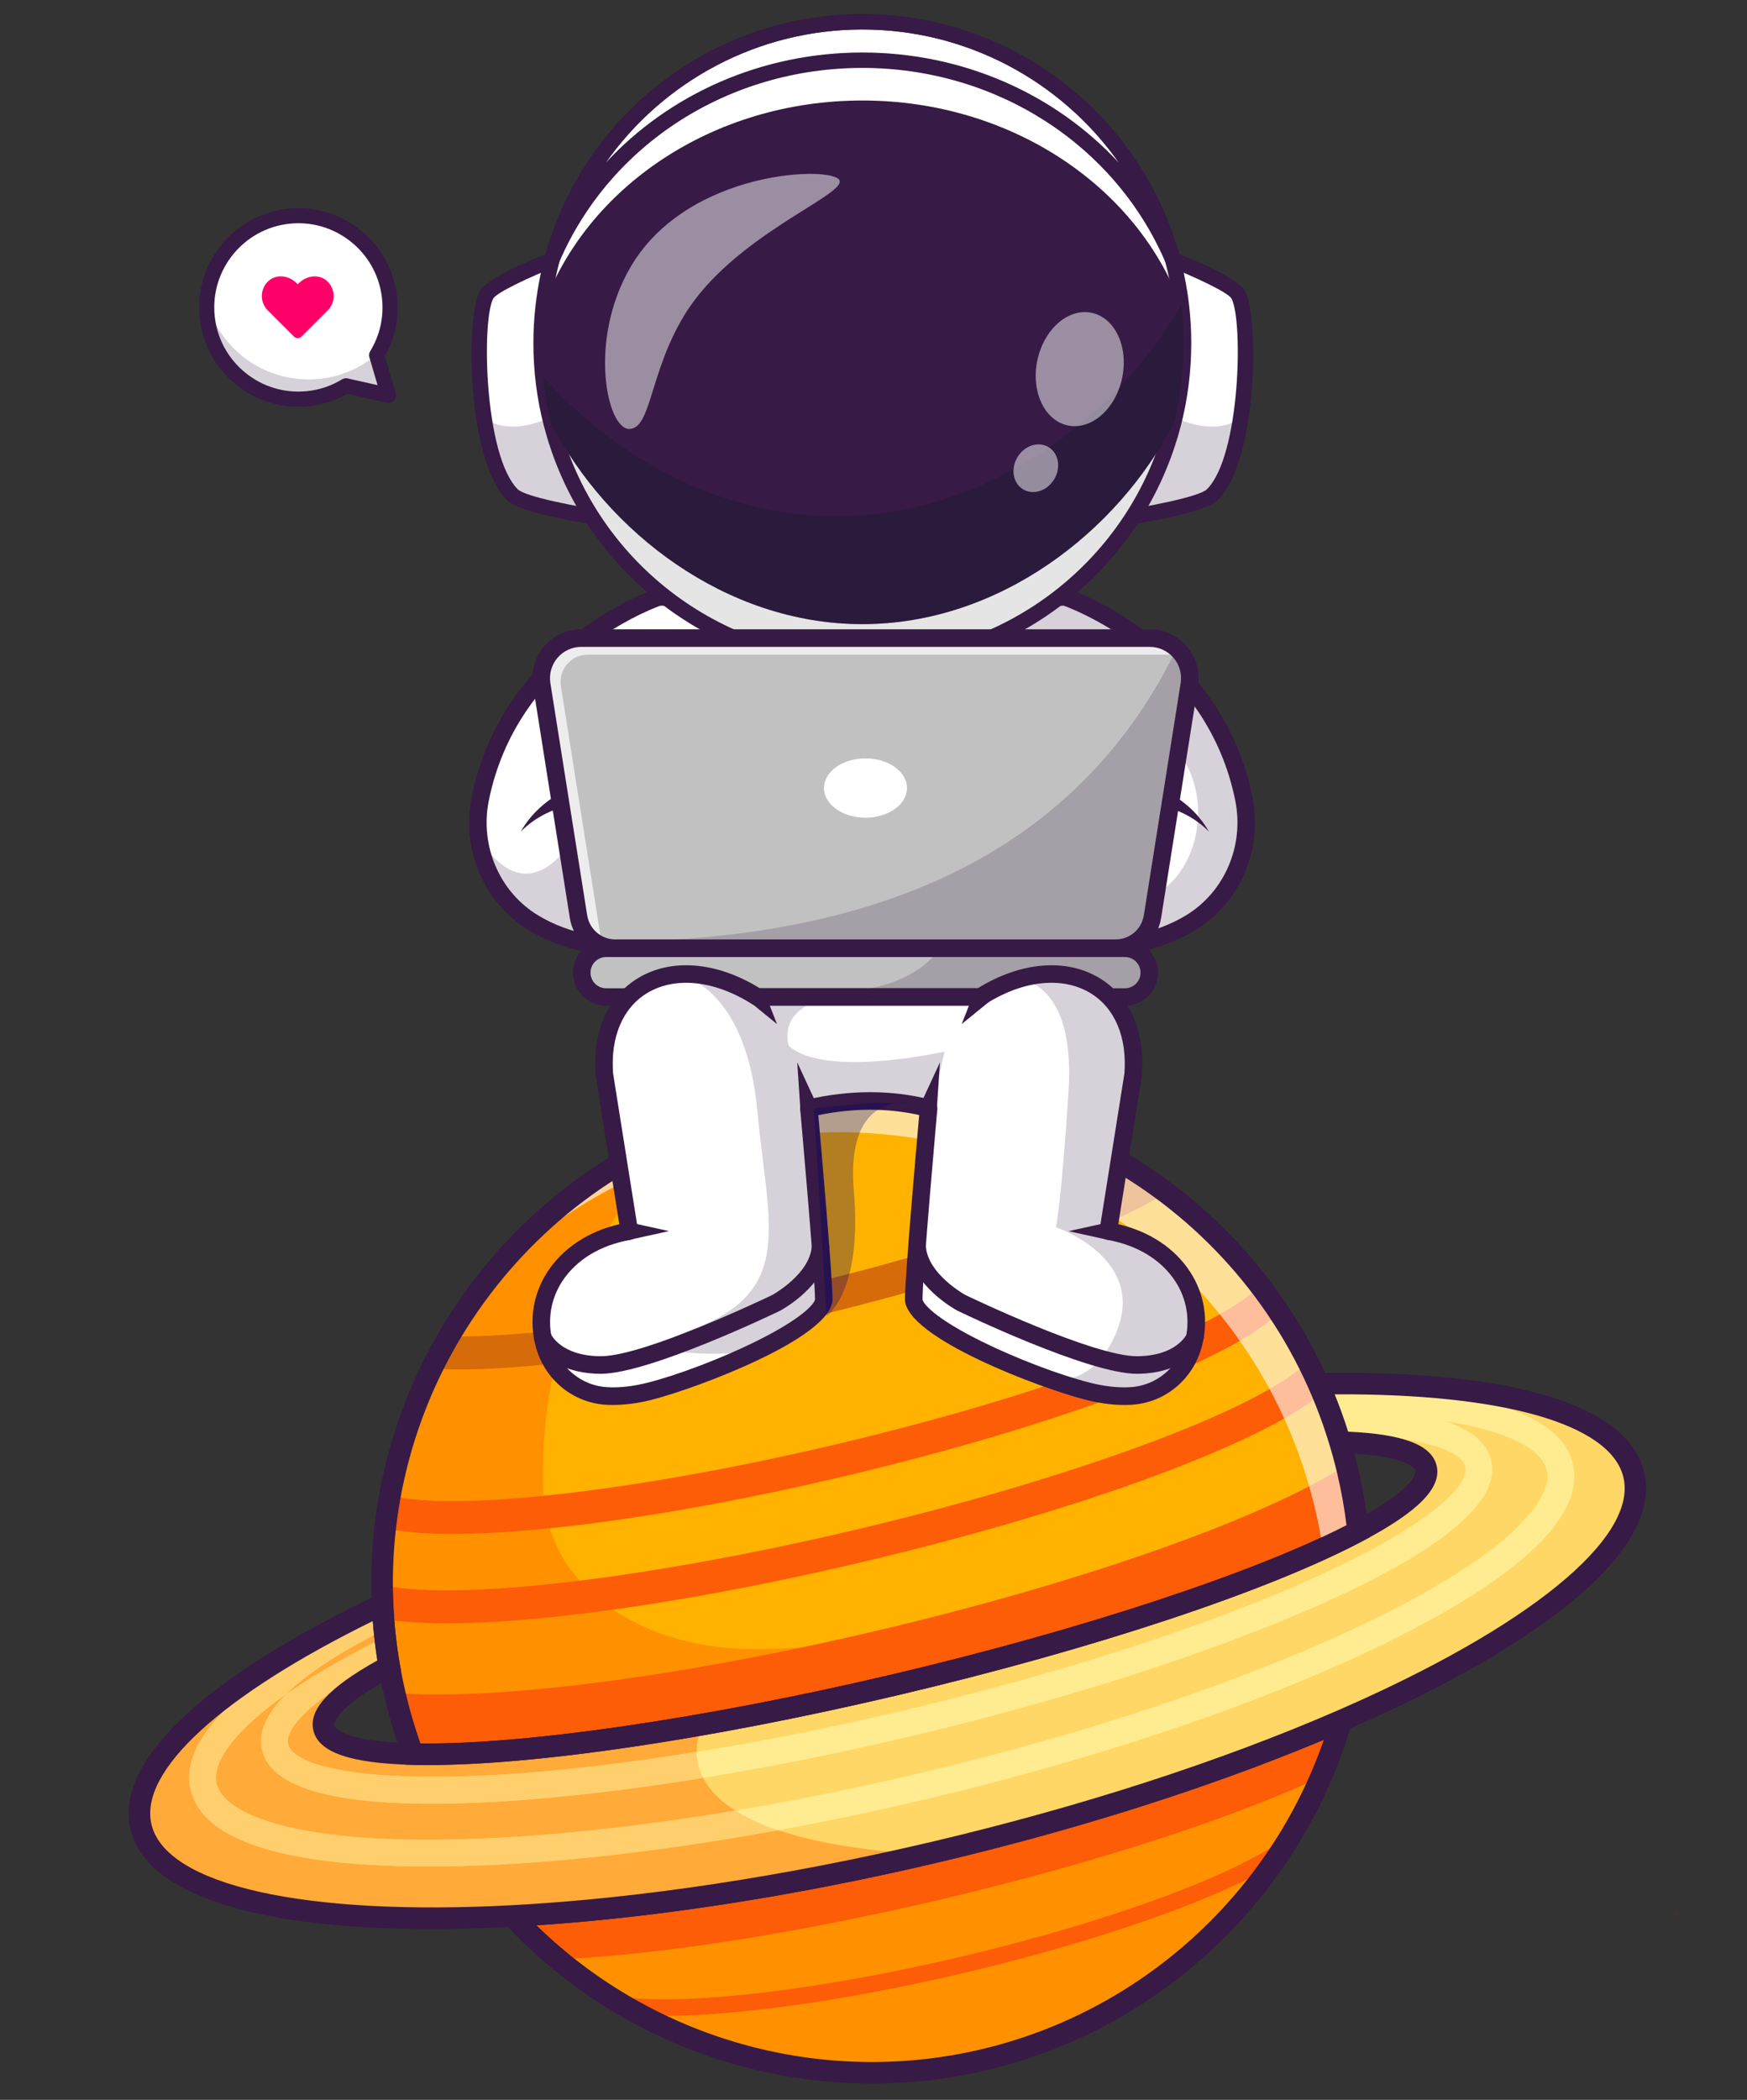 <svg xmlns="http://www.w3.org/2000/svg" xmlns:xlink="http://www.w3.org/1999/xlink" id="Layer_1" data-name="Layer 1" width="397" height="477" viewBox="0 0 397 477"><rect x="0" y="0" width="397" height="477" fill="#333333" stroke="none"/><defs><style>      .cls-1 {        opacity: .3;      }      .cls-1, .cls-2, .cls-3, .cls-4, .cls-5, .cls-6, .cls-7, .cls-8, .cls-9, .cls-10 {        fill: none;      }      .cls-2 {        opacity: .35;      }      .cls-3 {        opacity: .5;      }      .cls-4 {        opacity: .6;      }      .cls-5 {        opacity: .7;      }      .cls-11 {        fill: #000070;      }      .cls-12 {        fill: #fff;      }      .cls-13 {        fill: #ffec90;      }      .cls-14 {        fill: #ffd766;      }      .cls-15 {        fill: #ffb200;      }      .cls-16 {        fill: #ffcf6e;      }      .cls-17 {        fill: #fd5d07;      }      .cls-18 {        fill: #ffaa39;      }      .cls-19 {        fill: #ff0068;      }      .cls-20 {        fill: #e5e5e5;      }      .cls-21 {        fill: #ff9100;      }      .cls-22 {        fill: #c1c1c1;      }      .cls-23 {        fill: #d8d8d8;      }      .cls-24 {        fill: #d66b09;      }      .cls-25 {        fill: #111a28;      }      .cls-26 {        fill: #371a45;      }      .cls-6 {        mask: url(#mask-2);      }      .cls-7 {        mask: url(#mask-3);      }      .cls-8 {        mask: url(#mask-1);      }      .cls-9 {        mask: url(#mask);      }      .cls-10 {        opacity: .2;      }    </style><mask id="mask" x="270.86" y="369.18" width="111.45" height="77.58" maskUnits="userSpaceOnUse"><g id="mask0_57_765" data-name="mask0 57 765"><path class="cls-12" d="m382.31,434.98c-45.59-19.79-60.21,11.77-89.12-.77-28.91-12.55-21.48-46.06-21.48-46.06,0,0,19.4-28.32,48.31-15.77,28.91,12.55,16.7,42.81,62.29,62.6Z"></path></g></mask><mask id="mask-1" x="270.86" y="369.18" width="111.45" height="77.58" maskUnits="userSpaceOnUse"><g id="mask1_57_765" data-name="mask1 57 765"><path class="cls-12" d="m382.31,434.98c-45.59-19.79-60.21,11.77-89.12-.77-28.91-12.55-21.48-46.06-21.48-46.06,0,0,19.4-28.32,48.31-15.77,28.91,12.55,16.7,42.81,62.29,62.6Z"></path></g></mask><mask id="mask-2" x="270.86" y="369.18" width="111.45" height="77.58" maskUnits="userSpaceOnUse"><g id="mask2_57_765" data-name="mask2 57 765"><path class="cls-12" d="m382.31,434.98c-45.59-19.79-60.21,11.77-89.12-.77-28.91-12.55-21.48-46.06-21.48-46.06,0,0,19.4-28.32,48.31-15.77,28.91,12.55,16.7,42.81,62.29,62.6Z"></path></g></mask><mask id="mask-3" x="270.86" y="369.18" width="111.45" height="77.58" maskUnits="userSpaceOnUse"><g id="mask3_57_765" data-name="mask3 57 765"><path class="cls-12" d="m382.31,434.98c-45.59-19.79-60.21,11.77-89.12-.77-28.91-12.55-21.48-46.06-21.48-46.06,0,0,19.4-28.32,48.31-15.77,28.91,12.55,16.7,42.81,62.29,62.6Z"></path></g></mask></defs><g class="cls-9"><path class="cls-17" d="m382.31,434.98l-6.26,11.77h6.26v-11.77Z"></path></g><g class="cls-8"><path class="cls-17" d="m382.31,433.52l-7.04,13.24h.78l6.26-11.77v-1.46Z"></path></g><g class="cls-6"><path class="cls-17" d="m382.31,432.06l-7.82,14.7h.78l7.04-13.24v-1.46Z"></path></g><g class="cls-7"><path class="cls-17" d="m382.31,430.59l-8.6,16.17h.78l7.82-14.7v-1.46Z"></path></g><g><g><path class="cls-15" d="m306.27,334.19c1.07,4.56,1.85,9.13,2.34,13.67-20.56,10.88-59.55,24.11-105.14,34.85-45.59,10.74-86.39,16.31-109.64,15.75-1.59-4.28-2.93-8.72-4.01-13.28-.05-.21-.1-.42-.15-.64-.47-2.01-.87-4.02-1.21-6.03-.82-4.71-1.32-9.4-1.52-14.07,0-.19-.02-.38-.02-.57-.27-6.93.12-13.78,1.11-20.48,1.89-12.76,5.99-24.98,11.98-36.16,14.54-27.14,40.21-48.16,72.54-55.77,32.07-7.55,64.16-.4,89.2,17.09,10.28,7.18,19.37,16.1,26.78,26.45,3.96,5.54,7.45,11.49,10.37,17.8.24.51.47,1.02.7,1.53,1.9,4.26,3.54,8.69,4.92,13.27.51,1.7.98,3.41,1.41,5.15.12.47.24.95.35,1.43Z"></path><path class="cls-21" d="m304.79,390.86c-1.28,4.37-2.82,8.65-4.62,12.8-2.52,5.85-5.54,11.46-9.01,16.78-15.06,23.08-38.67,40.64-67.61,47.46-29.01,6.83-58.04,1.63-81.85-12.37-5.23-3.08-10.21-6.58-14.87-10.46-3.66-3.05-7.13-6.33-10.38-9.84,28.08-1.49,61.14-6.29,95.99-14.5,34.84-8.21,66.57-18.67,92.36-29.87Z"></path><path class="cls-21" d="m308.61,347.86c-20.55,10.88-59.55,24.11-105.14,34.85-45.59,10.74-86.39,16.31-109.65,15.76-1.59-4.29-2.93-8.72-4.01-13.28-.05-.22-.1-.42-.15-.64-.46-2.02-.87-4.02-1.21-6.03-.82-4.7-1.32-9.4-1.53-14.07,0-.19-.02-.38-.02-.56-.27-6.93.12-13.78,1.11-20.48,1.9-12.75,6-24.97,11.98-36.16,11.76-21.95,30.79-39.89,54.75-49.97-7.2,7.44-13.32,15.84-18.18,24.93-5.99,11.18-10.09,23.4-11.98,36.16-1,6.7-1.38,13.55-1.11,20.48,0,.2.01.38.02.57.01.25.03.56.07.92,1.81,19.84,20.41,31.72,40.22,33.86,37.77,4.06,126.78-23.26,145.87-29.86.61,3.11-1.39.43-1.05,3.53Z"></path><path class="cls-17" d="m212.43,420.74c34.84-8.21,66.57-18.67,92.36-29.87-1.28,4.37-2.82,8.65-4.62,12.8-19.98,9.28-51,19.5-86.42,27.84-33.93,7.99-65.01,12.65-86.92,13.56-3.66-3.05-7.13-6.33-10.38-9.84,28.08-1.49,61.14-6.29,95.99-14.5Z"></path><path class="cls-17" d="m305.92,332.77c.12.47.24.95.35,1.43,1.07,4.56,1.85,9.13,2.34,13.67-20.56,10.88-59.55,24.11-105.14,34.85-45.59,10.74-86.39,16.31-109.64,15.75-1.59-4.28-2.93-8.72-4.01-13.28-.05-.21-.1-.42-.15-.64,21.8,1.82,63.2-3.19,109.68-14.14,48.31-11.38,88.86-26.06,106.57-37.64Z"></path><path class="cls-17" d="m87.12,347.03l1.82-7.27c14.72,3.68,56.04-1.06,100.48-11.53,53.02-12.49,88.61-27.45,96.37-35.78l5.48,5.11c-10.26,11.01-50.5,26.27-100.13,37.96-46.21,10.89-88.01,15.51-104.02,11.5Z"></path><path class="cls-24" d="m99.83,310.99l.34-7.49c17.21.79,48.16-3.49,80.78-11.18,34.17-8.05,64.4-18.39,78.88-26.99l3.83,6.45c-15.09,8.96-46.12,19.62-80.99,27.84-33.24,7.83-64.98,12.19-82.84,11.37Z"></path><path class="cls-17" d="m86.18,367.56l1.48-7.35c17.05,3.42,59.78-1.64,106.32-12.61,48.82-11.5,90.92-26.94,102.37-37.53l5.09,5.5c-12.5,11.57-55,27.37-105.75,39.33-48.24,11.37-91.23,16.34-109.52,12.66Z"></path><path class="cls-17" d="m141.47,457.4l.23-1.85-.54-1.8.37-.11.39.05c14.97,1.83,44.88-1.76,76.22-9.15,31.51-7.42,59.09-17.25,71.99-25.65l2.05,3.14c-13.24,8.62-41.28,18.64-73.18,26.16-32.22,7.59-61.93,11.12-77.53,9.22Z"></path><path class="cls-26" d="m198.15,473.3c-31.28,0-61.73-12.93-83.5-36.4l-3.55-3.83,5.22-.28c28.94-1.54,61.98-6.53,95.56-14.44,33.57-7.91,65.36-18.19,91.95-29.74l4.79-2.08-1.47,5.01c-11.48,39.21-43.3,69.38-83.03,78.74-8.6,2.03-17.31,3.02-25.96,3.02Zm-76.22-35.94c26.53,25.94,64.76,36.72,101.06,28.16,36.3-8.55,65.7-35.26,77.85-70.31-25.81,10.8-56.05,20.42-87.84,27.91-31.8,7.49-63.15,12.39-91.06,14.24Z"></path><path class="cls-14" d="m371.29,335.06c3.74,15.85-22.93,36.88-66.5,55.8-25.79,11.2-57.52,21.66-92.36,29.87-34.85,8.21-67.91,13.01-95.99,14.5-47.43,2.52-80.68-4.4-84.41-20.25-3.39-14.4,18.28-33.06,54.91-50.54.21,4.66.71,9.36,1.52,14.07-10.26,5.5-15.73,10.38-14.87,14.02.87,3.71,8.21,5.64,20.24,5.93,23.25.56,64.06-5.01,109.64-15.75,45.59-10.74,84.59-23.97,105.14-34.85,10.63-5.63,16.33-10.63,15.46-14.34-.86-3.64-7.94-5.56-19.57-5.91-1.37-4.58-3.02-9-4.92-13.27,40.58-.71,68.3,6.31,71.69,20.71Z"></path><path class="cls-18" d="m88.15,376.61c.1.64.21,1.27.32,1.91-10.26,5.49-15.74,10.37-14.88,14.01.88,3.72,8.22,5.65,20.24,5.93,15.42.37,38.58-1.96,65.73-6.7-.84,2.12-1.26,4.2-1.23,6.19-10.45,1.7-20.53,3.04-30.02,4-41.26,4.16-61.5-.07-62.84-5.75-.79-3.32,4.79-10.19,22.68-19.58Z"></path><path class="cls-21" d="m86.31,370.74l.69,1.35c-9.14,4.56-16.36,8.82-21.92,12.73,4.44-4.38,11.5-9.06,21.22-14.08Z"></path><path class="cls-21" d="m87.7,373.43l-.7-1.34c.16-.09.33-.17.51-.25l.19,1.59Z"></path><path class="cls-18" d="m65.09,384.82c-4.65,4.55-6.45,8.78-5.52,12.77.92,3.88,4.35,6.63,9.48,8.53,13.38,4.96,38.31,4.04,59.86,1.86,9.76-.98,20.12-2.37,30.87-4.12,1.44,2.81,3.91,5.28,7.33,7.42-15.91,2.68-31.2,4.59-45.39,5.65-50.57,3.8-70.65-3.96-72.5-11.77-1.02-4.33,3.12-11.41,15.85-20.35Z"></path><path class="cls-18" d="m210.29,421.24c-34.06,7.91-66.34,12.54-93.85,14-47.43,2.52-80.68-4.4-84.41-20.26-3.39-14.39,18.29-33.05,54.91-50.53.06,1.39.16,2.77.27,4.17l-1.34-2.74c-21.32,10.44-46.01,25.98-42.53,40.69,1.34,5.69,6.42,9.63,13.66,12.31,17.02,6.29,45.87,5.57,65.19,4.11,16.95-1.27,35.46-3.73,54.66-7.24,8.63,2.9,19.98,4.74,33.44,5.49Z"></path><g><path class="cls-16" d="m159.78,403.86c-10.75,1.75-21.11,3.14-30.87,4.12-21.56,2.18-46.48,3.1-59.86-1.86-5.13-1.9-8.56-4.66-9.48-8.53-.93-3.98.87-8.22,5.52-12.77,5.56-3.91,12.77-8.18,21.92-12.73l.7,1.34c.14,1.06.28,2.12.44,3.18-17.89,9.39-23.46,16.26-22.68,19.58,1.34,5.69,21.57,9.92,62.84,5.75,9.49-.96,19.56-2.3,30.02-4,0,.99.12,1.96.34,2.91.25,1.04.62,2.04,1.12,3Z"></path><path class="cls-13" d="m87,372.09c-9.14,4.56-16.36,8.82-21.92,12.73,4.44-4.38,11.5-9.06,21.22-14.08l.69,1.35Z"></path><path class="cls-13" d="m87.7,373.43l1.39,2.69c-.32.16-.64.33-.95.49-.16-1.06-.31-2.12-.44-3.18Z"></path><path class="cls-13" d="m281.48,372.05c-21.93,8.3-47.94,16.1-75.22,22.52-15.86,3.74-31.54,6.87-46.48,9.29-.5-.96-.87-1.97-1.12-3-.22-.95-.34-1.92-.34-2.91,14.94-2.4,30.65-5.53,46.55-9.28,27.02-6.37,52.77-14.08,74.45-22.3,38.78-14.7,55-27.52,53.66-33.2-.8-3.4-9.12-7.12-30.11-7.41l.07-4.56.02-1.51c11,.15,19.42,1.19,25.36,3.13,6.14,2.01,9.62,4.99,10.56,8.96,3.31,14.03-29.4,29.64-57.41,40.27Z"></path></g><g><path class="cls-16" d="m176.84,415.75c-19.2,3.51-37.71,5.97-54.66,7.24-19.32,1.45-48.17,2.18-65.19-4.11-7.23-2.68-12.32-6.62-13.66-12.31-3.48-14.7,21.22-30.24,42.53-40.69l1.34,2.74c.08,1.08.18,2.15.3,3.22-.18.08-.35.16-.51.25l-.69-1.35c-9.73,5.03-16.79,9.7-21.22,14.08-12.73,8.94-16.87,16.02-15.85,20.35,1.84,7.8,21.93,15.57,72.5,11.77,14.18-1.07,29.48-2.97,45.39-5.65,2.68,1.69,5.93,3.18,9.73,4.46Z"></path><path class="cls-18" d="m86.31,370.74l.69,1.35c-9.14,4.56-16.36,8.82-21.92,12.73,4.44-4.38,11.5-9.06,21.22-14.08Z"></path><path class="cls-13" d="m87.21,368.62l1.33,2.71c-.35.18-.69.34-1.02.51-.12-1.07-.22-2.14-.3-3.22Z"></path><path class="cls-13" d="m294.19,382.47c-24.55,10.04-53.79,19.17-84.56,26.42-11.05,2.61-22.03,4.9-32.79,6.86-3.8-1.28-7.05-2.77-9.73-4.46,13.38-2.24,27.2-5.03,41.13-8.31,30.46-7.17,59.38-16.21,83.65-26.12,46.95-19.18,61.45-35.1,59.62-42.9-1.02-4.32-7.87-8.81-23.19-11.14-6.74-1.02-15.13-1.62-25.38-1.62-.57,0-1.14,0-1.71,0l-.04-6.06c23.73-.18,52.77,2.71,56.23,17.41,4.5,19.11-37.68,39.47-63.23,49.91Z"></path></g><path class="cls-26" d="m97.9,438.2c-40.25,0-64.8-8.01-68.25-22.65-3.62-15.34,16.36-34.28,56.23-53.31l3.34-1.59.16,3.69c.2,4.59.7,9.22,1.49,13.76l.3,1.74-1.56.83c-14.32,7.68-13.68,11.16-13.65,11.3.03.15,1.05,3.64,17.92,4.04,23.76.58,65.53-5.44,109.02-15.69,43.49-10.25,83.56-23.52,104.56-34.63,14.91-7.89,14.26-11.47,14.22-11.62-.03-.14-1.02-3.54-17.25-4.02l-1.77-.05-.51-1.69c-1.32-4.41-2.94-8.77-4.81-12.97l-1.5-3.38,3.7-.06c44.18-.77,70.5,7.25,74.12,22.6h0c3.96,16.79-20.79,38.15-67.9,58.61-26.85,11.66-58.93,22.04-92.77,30.01-33.85,7.98-67.19,13.01-96.42,14.56-6.55.35-12.79.52-18.68.52Zm-13.18-69.96c-34.41,16.91-53.16,34.07-50.3,46.18,3.26,13.84,34.64,20.88,81.9,18.37,28.94-1.54,61.98-6.53,95.56-14.44,33.57-7.91,65.36-18.19,91.95-29.74,43.41-18.85,68.35-39.16,65.09-53h0c-2.85-12.11-27.28-19.09-65.63-18.87,1.13,2.78,2.15,5.62,3.06,8.48,12.6.56,19.01,3.03,20.12,7.73,1.18,4.99-4.13,10.41-16.7,17.06-21.67,11.47-61.19,24.58-105.73,35.07-44.54,10.49-85.75,16.41-110.26,15.82-14.22-.34-21.39-2.83-22.57-7.82-1.11-4.7,3.53-9.77,14.56-15.9-.47-2.96-.82-5.96-1.05-8.95Z"></path><g class="cls-4"><path class="cls-12" d="m308.57,348.24c-2.39,1.27-5.03,2.56-7.91,3.89-.46-3.07-1.04-6.15-1.77-9.22-.12-.48-.23-.95-.35-1.42-.43-1.74-.9-3.46-1.41-5.15-1.37-4.58-3.02-9-4.91-13.27-.23-.51-.46-1.02-.7-1.53-2.93-6.31-6.41-12.27-10.38-17.81-7.41-10.35-16.49-19.28-26.77-26.45-25.04-17.49-57.13-24.65-89.2-17.09-21.41,5.04-39.9,15.96-54.17,30.65,15-18.87,36.21-33.02,61.51-38.98,32.06-7.55,64.16-.4,89.19,17.09,10.28,7.18,19.37,16.1,26.78,26.46,3.96,5.53,7.45,11.48,10.37,17.8.24.51.47,1.02.7,1.53,1.9,4.27,3.55,8.69,4.92,13.26.51,1.7.98,3.42,1.41,5.15.12.47.24.95.35,1.43,1.07,4.56,1.85,9.12,2.34,13.66Z"></path></g><path class="cls-26" d="m97.22,400.95c-1.18,0-2.33-.01-3.45-.04l-1.66-.04-.58-1.56c-1.63-4.39-3.01-8.95-4.1-13.57-.53-2.26-1-4.56-1.39-6.82-.82-4.74-1.34-9.57-1.56-14.37-2.39-54.4,34.41-102.96,87.49-115.47,53.09-12.51,107.69,14.52,129.84,64.26,1.95,4.39,3.64,8.95,5.02,13.56.66,2.19,1.27,4.45,1.8,6.72h0c1.09,4.61,1.89,9.31,2.39,13.97l.18,1.65-1.47.78c-21.67,11.47-61.19,24.58-105.73,35.07-42.51,10.02-82,15.86-106.81,15.86Zm-1.66-4.9c24.01.28,64.86-5.71,107.35-15.72,42.49-10.01,81.71-22.91,103.08-33.86-.48-3.91-1.19-7.85-2.1-11.71h0c-.51-2.17-1.09-4.33-1.72-6.43-1.32-4.41-2.94-8.78-4.81-12.98-21.19-47.6-73.45-73.46-124.25-61.49-50.8,11.97-86.01,58.44-83.73,110.49.2,4.59.7,9.22,1.49,13.75.37,2.17.82,4.36,1.33,6.53.91,3.87,2.04,7.7,3.35,11.42Z"></path></g><g><path class="cls-12" d="m270.53,209.64c-6.21,3.76-15.26,6.41-28.44,5.76h-92.39c-13.18.65-22.24-2-28.44-5.76-9.6-5.81-14.35-17.18-12.13-28.18,7-34.8,40.57-45.87,40.57-45.87h92.39s33.56,11.07,40.57,45.87c2.21,11-2.53,22.37-12.13,28.18Z"></path><g class="cls-10"><path class="cls-26" d="m270.53,209.64c-6.21,3.76-15.26,6.41-28.44,5.76h-1.52c2.77-4.25,11.95-8.48,19.05-10.86,12.63-4.21,16.62-22.6,8.2-33.68-8.41-11.09-41.22-25.93-41.22-25.93l13.24-9.35h2.25s33.56,11.07,40.57,45.87c2.21,11-2.53,22.37-12.13,28.18Z"></path></g><path class="cls-26" d="m131,182.66c-4.69.69-9.31,2.82-12.65,6.26,2.55-4.58,6.85-8.04,11.65-10.12,2.9-1.08,4.06,3.39,1,3.86h0Z"></path><path class="cls-26" d="m263.07,178.8c4.8,2.09,9.1,5.54,11.65,10.12-2.55-2.65-5.83-4.45-9.3-5.52-1.06-.31-2.3-.63-3.35-.75-1.11-.11-1.92-1.09-1.81-2.2.11-1.34,1.59-2.21,2.82-1.66h0Z"></path><path class="cls-26" d="m245.97,217.5c-1.3,0-2.63-.03-3.98-.1-1.1-.05-1.95-.99-1.89-2.09.05-1.1.99-1.95,2.09-1.89,11.21.55,20.4-1.29,27.31-5.48,8.77-5.31,13.28-15.8,11.21-26.08-6.34-31.53-35.73-43.09-38.96-44.27h-91.71c-3.21,1.17-32.61,12.73-38.96,44.27-2.07,10.29,2.43,20.77,11.21,26.08,6.91,4.19,16.1,6.03,27.31,5.48,1.1-.07,2.04.79,2.09,1.89.05,1.1-.79,2.04-1.89,2.09-12.02.59-21.97-1.45-29.57-6.05-10.21-6.18-15.45-18.35-13.05-30.28,7.15-35.52,41.55-47.26,41.9-47.37.2-.07.41-.1.62-.1h92.39c.21,0,.42.03.62.1.35.11,34.75,11.85,41.9,47.37,2.4,11.93-2.84,24.1-13.05,30.28-6.75,4.09-15.34,6.15-25.59,6.15Z"></path><g><g><path class="cls-12" d="m263.99,58.05s15.75,5.97,17.36,8.88c3,5.4,2.44,37.16-5.86,45.45-3.25,3.24-27.12,6.27-27.12,6.27l15.62-60.6Z"></path><g class="cls-10"><path class="cls-26" d="m248.38,118.65s23.88-3.03,27.12-6.27c3.24-3.23,5.3-10.05,6.43-17.47-.26.24-8.7,7.52-25.52-7.28,0,0-.02-.02-.03-.03l-8,31.05Z"></path></g><path class="cls-12" d="m143.56,118.65s-23.88-3.03-27.12-6.27c-3.24-3.23-5.3-10.05-6.43-17.47h0c-1.76-11.59-1.25-24.68.58-27.97,1.62-2.91,17.36-8.89,17.36-8.89l7.62,29.56,8,31.05Z"></path><g class="cls-10"><path class="cls-26" d="m143.56,118.65s-23.88-3.03-27.12-6.27c-3.24-3.23-5.3-10.05-6.43-17.47.26.24,8.7,7.52,25.52-7.28,0,0,.02-.02.03-.03l8,31.05Z"></path></g><path class="cls-26" d="m246.04,120.71l16.75-64.99,1.83.69c4.91,1.86,16.53,6.53,18.27,9.67,3.33,5.99,2.9,38.5-6.15,47.53-3.5,3.49-24.05,6.25-28.14,6.77l-2.56.32Zm19.16-60.32l-14.48,56.19c10.73-1.49,21.91-3.8,23.55-5.44,7.66-7.64,8.25-38.52,5.56-43.36-.81-1.33-7.89-4.72-14.63-7.39Z"></path><path class="cls-26" d="m145.9,120.71l-2.56-.32c-4.09-.52-24.64-3.28-28.14-6.77-9.05-9.03-9.48-41.54-6.15-47.53,1.74-3.14,13.36-7.81,18.27-9.67l1.83-.69,16.75,64.99Zm-19.16-60.32c-6.74,2.67-13.82,6.07-14.64,7.4-2.68,4.84-2.1,35.71,5.56,43.36,1.64,1.63,12.82,3.95,23.55,5.44l-14.48-56.19Z"></path></g><polygon class="cls-23" points="195.74 91.2 195.74 91.47 195.56 91.34 195.74 91.2"></polygon><polygon class="cls-23" points="195.56 91.34 195.39 91.47 195.39 91.2 195.56 91.34"></polygon><circle class="cls-12" cx="195.96" cy="77.96" r="73"></circle><path class="cls-20" d="m268.97,77.95c0,40.32-32.68,73-73,73s-73.01-32.68-73.01-73c0-4.26.36-8.43,1.07-12.48,5.92,34.37,35.88,60.51,71.94,60.51s66.01-26.14,71.94-60.51c.7,4.05,1.07,8.23,1.07,12.48Z"></path><path class="cls-26" d="m195.96,152.39c-41.05,0-74.44-33.39-74.44-74.43S154.92,3.52,195.96,3.52s74.44,33.39,74.44,74.43-33.39,74.43-74.44,74.43Zm0-146c-39.46,0-71.57,32.1-71.57,71.57s32.11,71.57,71.57,71.57,71.57-32.1,71.57-71.57S235.43,6.39,195.96,6.39Z"></path><path class="cls-26" d="m195.96,152.39c-41.05,0-74.44-33.39-74.44-74.43S154.92,3.52,195.96,3.52s74.44,33.39,74.44,74.43-33.39,74.43-74.44,74.43Zm0-146c-39.46,0-71.57,32.1-71.57,71.57s32.11,71.57,71.57,71.57,71.57-32.1,71.57-71.57S235.43,6.39,195.96,6.39Z"></path><path class="cls-26" d="m195.96,152.39c-41.05,0-74.44-33.39-74.44-74.43S154.92,3.52,195.96,3.52s74.44,33.39,74.44,74.43-33.39,74.43-74.44,74.43Zm0-146c-39.46,0-71.57,32.1-71.57,71.57s32.11,71.57,71.57,71.57,71.57-32.1,71.57-71.57S235.43,6.39,195.96,6.39Z"></path><path class="cls-26" d="m195.96,152.7c-34.06,0-63.79-22.97-72.34-55.88-.01-.04-.03-.08-.04-.13-1.57-6.07-2.37-12.38-2.37-18.74,0-2.82.16-5.64.47-8.37C125.89,31.75,157.82,3.21,195.96,3.21s70.08,28.55,74.29,66.4c.31,2.74.46,5.55.46,8.35,0,6.35-.8,12.66-2.36,18.74-.01.04-.02.08-.04.12-8.56,32.91-38.29,55.89-72.35,55.89Zm-68.98-56.86c8.12,31.42,36.48,53.36,68.98,53.36s60.86-21.94,68.99-53.36c.01-.05.03-.09.04-.14,1.48-5.76,2.22-11.73,2.22-17.75,0-2.66-.15-5.34-.44-7.96-4.01-36.08-34.45-63.29-70.81-63.29s-66.79,27.2-70.8,63.27c-.3,2.61-.45,5.29-.45,7.98,0,6.03.75,12,2.23,17.74.02.05.03.1.04.14Z"></path><path class="cls-26" d="m266.42,60.56c-.68,0-1.32-.4-1.61-1.06-11.53-26.77-38.56-44.07-68.85-44.07s-57.3,17.28-68.84,44.03c-.36.84-1.32,1.26-2.18.96-.87-.3-1.35-1.22-1.11-2.11C132.63,25.87,162.29,3.21,195.96,3.21s63.36,22.68,72.15,55.15c.24.89-.25,1.81-1.11,2.11-.19.07-.38.1-.58.1ZM195.96,11.93c22.78,0,43.79,9.36,58.3,25.05-13.07-18.55-34.65-30.28-58.3-30.28s-45.21,11.72-58.29,30.26c14.51-15.67,35.52-25.03,58.29-25.03Z"></path><path class="cls-26" d="m268.96,77.96c0,6.32-.8,12.46-2.31,18.3,0,0,0,0,0,0-12.66,24.47-39.56,45.52-70.69,45.52s-58.02-21.05-70.68-45.52c0,0,0,0,0,0-1.51-5.84-2.32-11.98-2.32-18.3,0-2.76.15-5.49.46-8.17,9.85-27.25,38.6-46.96,72.54-46.96s62.71,19.73,72.55,46.98c.3,2.68.45,5.4.45,8.15Z"></path><g class="cls-2"><path class="cls-25" d="m268.96,77.96c0,6.32-.8,12.46-2.31,18.3,0,0,0,0,0,0-12.66,24.47-39.56,45.52-70.69,45.52s-58.02-21.05-70.68-45.52c0,0,0,0,0,0-.9-3.48-1.55-7.07-1.93-10.74,16.37,18.39,40.17,31.77,66.66,31.77,33.76,0,63.15-21.71,78.37-47.84.05.12.09.23.13.35.3,2.68.45,5.4.45,8.15Z"></path></g><g class="cls-3"><path class="cls-12" d="m142.98,97.44c-5.05,0-9.4-20.05.27-36.71,13.08-22.52,46.78-23.15,47.57-19.65.8,3.5-24.4,12.68-35.26,30.45-8.01,13.11-7.53,25.91-12.58,25.91Z"></path></g><g class="cls-3"><ellipse class="cls-12" cx="245.38" cy="83.86" rx="13.08" ry="9.84" transform="translate(112.13 306.32) rotate(-77.95)"></ellipse></g><g class="cls-3"><ellipse class="cls-12" cx="235.4" cy="106.37" rx="5.6" ry="4.87" transform="translate(22.74 253.02) rotate(-58.91)"></ellipse></g></g><g><path class="cls-22" d="m270.26,155.47l-8.36,52.73c-.66,4.15-4.23,7.2-8.43,7.2h-113.58c-1.79,0-3.46-.55-4.84-1.5h0c-1.87-1.29-3.21-3.31-3.59-5.7l-8.36-52.73c-.88-5.53,3.4-10.54,8.99-10.54h129.17c3.14,0,5.88,1.58,7.5,3.95,1.28,1.84,1.88,4.17,1.5,6.59Z"></path><g class="cls-5"><path class="cls-12" d="m136.75,214.44c.02.14.05.27.09.41-2.78-1.07-4.89-3.55-5.38-6.64l-8.36-52.73c-.88-5.53,3.4-10.54,8.99-10.54h129.17c3.06,0,5.74,1.5,7.37,3.77h-135.06c-3.8,0-6.7,3.4-6.11,7.15l9.29,58.58Z"></path></g><path class="cls-26" d="m253.48,217.4h-113.59c-5.21,0-9.59-3.74-10.4-8.88l-8.36-52.73c-.51-3.21.41-6.47,2.52-8.95,2.11-2.47,5.19-3.89,8.44-3.89h129.17c3.25,0,6.33,1.42,8.44,3.89,2.11,2.47,3.03,5.73,2.52,8.95l-8.36,52.73-1.97-.31,1.97.31c-.82,5.15-5.19,8.88-10.4,8.88Zm-121.38-70.46c-2.08,0-4.06.91-5.41,2.49-1.35,1.58-1.94,3.67-1.62,5.73l8.36,52.73c.51,3.2,3.22,5.52,6.46,5.52h113.59c3.24,0,5.95-2.32,6.46-5.52l8.36-52.73c.33-2.06-.26-4.15-1.62-5.73-1.35-1.58-3.33-2.49-5.41-2.49h-129.17Z"></path><ellipse class="cls-12" cx="196.68" cy="179.01" rx="9.43" ry="6.74"></ellipse><g class="cls-10"><path class="cls-26" d="m270.26,155.47l-8.36,52.73c-.66,4.15-4.23,7.2-8.43,7.2h-113.58c-1.79,0-3.46-.55-4.84-1.5h0c64.26.43,109.12-20.25,131.67-65.19l2.04.18c1.28,1.84,1.88,4.17,1.5,6.59Z"></path></g></g><path class="cls-22" d="m261.17,220.95c0,1.53-.62,2.91-1.62,3.92-1,1-2.39,1.62-3.92,1.62h-117.89c-3.06,0-5.54-2.48-5.54-5.54,0-1.54.62-2.92,1.62-3.92s2.39-1.62,3.92-1.62h117.89c3.06,0,5.54,2.48,5.54,5.54Z"></path><g class="cls-10"><path class="cls-26" d="m261.17,220.95c0,1.53-.62,2.91-1.62,3.92-1,1-2.39,1.62-3.92,1.62h-86.14c2.14-.98,5.02-1.41,8.8-1.11,26.69,2.09,33.7-7.52,35.05-9.97h42.29c3.06,0,5.54,2.48,5.54,5.54Z"></path></g><path class="cls-26" d="m255.63,228.48h-117.89c-4.15,0-7.53-3.38-7.53-7.53s3.38-7.53,7.53-7.53h117.89c4.15,0,7.53,3.38,7.53,7.53s-3.38,7.53-7.53,7.53Zm-117.89-11.08c-1.95,0-3.55,1.59-3.55,3.55s1.59,3.55,3.55,3.55h117.89c1.96,0,3.55-1.59,3.55-3.55s-1.59-3.55-3.55-3.55h-117.89Z"></path><path class="cls-12" d="m271.22,305.23c-1.74,6.7-7.47,11.55-14.38,11.89-2.62.13-5.78-.13-9.52-1.06-2.35-.59-5.03-1.4-7.86-2.38-9.58-3.28-20.94-8.42-27.16-12.94-.01,0-.02-.01-.02-.01-2.86-2.08-4.63-4.03-4.62-5.61.01-4.42,1.92-26.73,2.86-37.52,0-.01,0-.02,0-.02.31-3.54.51-5.84.51-5.84-8.84-2.27-17.92-2.16-27.2,0,0,0,3.36,37.5,3.38,43.37.01,3.19-7.21,7.9-16.06,12.13-7.88,3.76-17.06,7.17-23.61,8.81-3.74.94-6.9,1.19-9.52,1.06-6.91-.35-12.64-5.19-14.38-11.89-3.08-11.92,5.2-23.14,19.36-25.57l-5.65-35.56c-1.58-19.93,15.37-28.72,33.07-18.61.16.09.25.13.25.13.47.27.95.56,1.42.86h50.69c2.89-1.84,5.77-3.17,8.58-4.03h.01c14.92-4.56,27.51,4.35,26.15,21.64l-5.65,35.56c14.16,2.43,22.44,13.65,19.36,25.57Z"></path><path class="cls-26" d="m139.31,319.15c-.47,0-.93-.01-1.39-.03-7.72-.38-14.24-5.76-16.21-13.38-1.51-5.83-.56-11.78,2.66-16.77,3.5-5.41,9.26-9.23,16.36-10.88l-5.35-33.67c0-.05-.01-.1-.02-.16-.78-9.88,2.75-17.93,9.68-22.1,7.59-4.56,17.88-3.69,27.62,2.33h49.54c9.74-6.01,20.03-6.89,27.62-2.33,6.93,4.17,10.46,12.22,9.68,22.1,0,.05-.01.1-.02.16l-5.35,33.67c7.1,1.65,12.86,5.46,16.36,10.88,3.22,4.98,4.17,10.94,2.66,16.77-1.97,7.62-8.48,13-16.21,13.38-3.13.16-6.53-.22-10.11-1.12-9.94-2.49-41.2-14.12-41.18-22.88.02-5.24,2.57-34.32,3.23-41.83-7.28-1.61-14.97-1.6-22.92.03.67,7.56,3.21,36.57,3.23,41.8.03,8.76-31.24,20.39-41.18,22.88-3.05.77-5.98,1.15-8.72,1.15Zm.02-75.28l5.64,35.48c.17,1.08-.56,2.09-1.63,2.28-6.87,1.18-12.42,4.55-15.62,9.5-2.61,4.04-3.37,8.87-2.15,13.6,1.53,5.92,6.57,10.1,12.54,10.39,2.74.14,5.74-.2,8.94-1,6.93-1.74,16.84-5.51,24.66-9.37,11.08-5.48,13.5-8.81,13.5-9.63-.02-5.72-3.34-42.83-3.37-43.2-.09-.99.57-1.89,1.53-2.12,9.78-2.28,19.25-2.27,28.15.01.95.24,1.58,1.14,1.49,2.11-.03.37-3.35,37.48-3.37,43.2,0,.82,2.42,4.15,13.5,9.63,7.81,3.86,17.72,7.63,24.66,9.37,3.2.8,6.2,1.14,8.94,1,5.97-.3,11.01-4.47,12.54-10.4,1.23-4.73.46-9.56-2.15-13.6-3.2-4.95-8.75-8.32-15.62-9.5-1.08-.18-1.8-1.2-1.63-2.28l5.64-35.48c.63-8.28-2.19-14.94-7.76-18.29-6.4-3.84-15.34-2.88-23.92,2.59-.32.2-.69.31-1.07.31h-50.69c-.38,0-.75-.11-1.07-.31-8.58-5.46-17.52-6.43-23.92-2.59-5.57,3.35-8.4,10.01-7.76,18.29Z"></path><path class="cls-26" d="m136.52,312.07s-.07,0-.1,0c-11.74-.09-14.82-7.23-14.94-7.54-.42-1.02.07-2.18,1.09-2.6,1.01-.42,2.17.06,2.59,1.06.11.26,2.39,5.02,11.29,5.09h.08c9.86,0,37.64-13.27,38.96-13.91.56-.31,8.42-4.81,8.97-10.9.1-1.1,1.07-1.91,2.17-1.81,1.1.1,1.91,1.07,1.81,2.17-.77,8.42-10.66,13.84-11.08,14.07-.03.01-.05.03-.08.04-1.21.59-29.78,14.33-40.75,14.33Z"></path><path class="cls-26" d="m143,277.67l9.03,1.99-9.03,1.99c-3.28.49-3.28-4.48,0-3.99h0Z"></path><path class="cls-26" d="m258.34,312.07c-10.97,0-39.54-13.74-40.75-14.33-.03-.01-.05-.03-.08-.04-.42-.23-10.32-5.64-11.08-14.07-.1-1.1.71-2.07,1.81-2.17,1.1-.1,2.07.71,2.17,1.81.55,6.08,8.39,10.57,8.97,10.9,1.32.64,29.1,13.91,38.96,13.91h.08c8.95-.07,11.2-4.89,11.3-5.09.44-1,1.61-1.46,2.61-1.04,1,.43,1.48,1.57,1.06,2.58-.13.3-3.2,7.44-14.94,7.54-.03,0-.07,0-.1,0Z"></path><path class="cls-26" d="m251.86,281.66l-9.03-1.99,9.03-1.99c3.28-.49,3.28,4.48,0,3.99h0Z"></path><polygon class="cls-26" points="173.7 225.31 176.57 232.63 170.48 227.66 173.7 225.31 173.7 225.31"></polygon><polygon class="cls-26" points="224.64 227.66 218.54 232.63 221.42 225.31 224.64 227.66 224.64 227.66"></polygon><path class="cls-26" d="m181.9,252.24l-.73-10.91,4.59,9.92c1.16,2.97-3.46,4.15-3.86.99h0Z"></path><path class="cls-26" d="m209.01,251.25l4.59-9.92-.73,10.91c-.41,3.16-5.02,1.99-3.86-.99h0Z"></path><g class="cls-1"><path class="cls-11" d="m200.84,226.48l-4.93-.14c1.5-.02,3.14.03,4.93.14Z"></path></g><g class="cls-10"><path class="cls-26" d="m210.52,257.2c.31-3.54.51-5.84.51-5.84-8.84-2.27-17.92-2.16-27.2,0,0,0,3.36,37.5,3.38,43.37.01,3.19-7.21,7.9-16.06,12.13-11.71,1.86-23.63-.78-23.63-.78l10.16-4.21c23.05-8.86,16.85-23.49,14.41-49.64-2.44-26.14-15.51-29.91-15.51-29.91,6.12-1.18,12.53,2.05,13.84,2.77.16.09.25.13.25.13l25.25.72c-1.2,0-2.31.06-3.35.14-16.92,1.34-13.33,11.47-13.33,11.47,8.14,7.48,35.4,1.33,35.4,1.33l-4.11,18.3Z"></path></g><g class="cls-10"><path class="cls-26" d="m271.22,305.23c-1.74,6.7-7.47,11.55-14.38,11.89-2.62.13-5.78-.13-9.52-1.06-2.35-.59-5.03-1.4-7.86-2.38,4.75-.08,9.18-2.07,12.4-7.43,11.75-19.5-11.89-27.47-11.89-27.47,0,0,1.25-5.76,2.86-31.02,1.57-24.79-11-25.29-11.47-25.3,14.92-4.56,27.51,4.35,26.15,21.64l-5.65,35.56c14.16,2.43,22.44,13.65,19.36,25.57Z"></path></g><g class="cls-10"><path class="cls-26" d="m129.21,191.92s-9.66,15.95-20.62-1.99c0,0,1.19,15.76,13.39,20.15,12.2,4.38,10.72,1.39,10.72,1.39l-2.2-11.68"></path></g></g><g class="cls-1"><path class="cls-11" d="m206.88,250.64s-14.85-3.1-12.85,19.94c1.99,23.04-6.2,28.36-6.2,28.36l-2.88-47.2,13.44-1.25"></path></g><g><path class="cls-12" d="m85.59,80.68c2.3-3.75,3.43-8.26,2.94-12.98-1.18-11.45-11.41-19.77-22.85-18.6-11.45,1.18-19.77,11.41-18.6,22.85,1.18,11.45,11.41,19.77,22.85,18.6,3.18-.33,6.13-1.36,8.69-2.92l9.64,2.16-2.68-9.12Z"></path><g class="cls-3"><path class="cls-12" d="m66.09,53.09c10.69-1.1,20.32,6.1,22.5,16.38,0-.73-.03-1.48-.11-2.22-1.18-11.45-11.41-19.77-22.85-18.6-11.45,1.18-19.77,11.41-18.6,22.85.08.75.2,1.49.35,2.21.04-10.52,8.01-19.52,18.71-20.62Z"></path></g><path class="cls-26" d="m67.77,92.38c-5.16,0-10.13-1.76-14.19-5.06-4.67-3.8-7.58-9.19-8.2-15.18-1.27-12.37,7.76-23.46,20.13-24.73,12.37-1.26,23.46,7.76,24.73,20.13.48,4.69-.48,9.3-2.79,13.38l2.47,8.41c.17.58.02,1.21-.39,1.65s-1.03.63-1.62.5l-8.98-2.01c-2.71,1.54-5.67,2.48-8.8,2.8-.78.08-1.57.12-2.35.12Zm.06-41.67c-.65,0-1.31.03-1.97.1-10.49,1.08-18.15,10.49-17.07,20.97.52,5.08,2.99,9.65,6.95,12.88,3.96,3.22,8.94,4.71,14.02,4.19,2.86-.29,5.54-1.19,7.97-2.68.38-.23.83-.3,1.26-.21l6.81,1.53-1.86-6.33c-.14-.46-.07-.96.18-1.37,2.2-3.6,3.13-7.71,2.7-11.91-1.01-9.83-9.33-17.17-19.01-17.17Z"></path><g class="cls-10"><path class="cls-26" d="m85.71,80.48c-5.71,4.83-13.57,6.94-21.38,5-8.66-2.15-15.04-8.75-17.33-16.75-.05,1.06-.03,2.14.08,3.23,1.18,11.45,11.41,19.77,22.85,18.6,3.18-.33,6.12-1.36,8.69-2.92l9.64,2.16-2.68-9.12c.04-.07.08-.13.12-.2Z"></path></g><path class="cls-19" d="m74.47,63.98h0c-1.8-1.8-4.73-1.48-6.53.32l-.28.28-.28-.28c-1.8-1.8-4.73-2.13-6.53-.32h0c-1.8,1.8-1.8,4.73,0,6.53l.28.28,5.67,5.67c.48.48,1.25.48,1.72,0l5.67-5.67.28-.28c1.8-1.8,1.8-4.73,0-6.53Z"></path></g></g></svg>